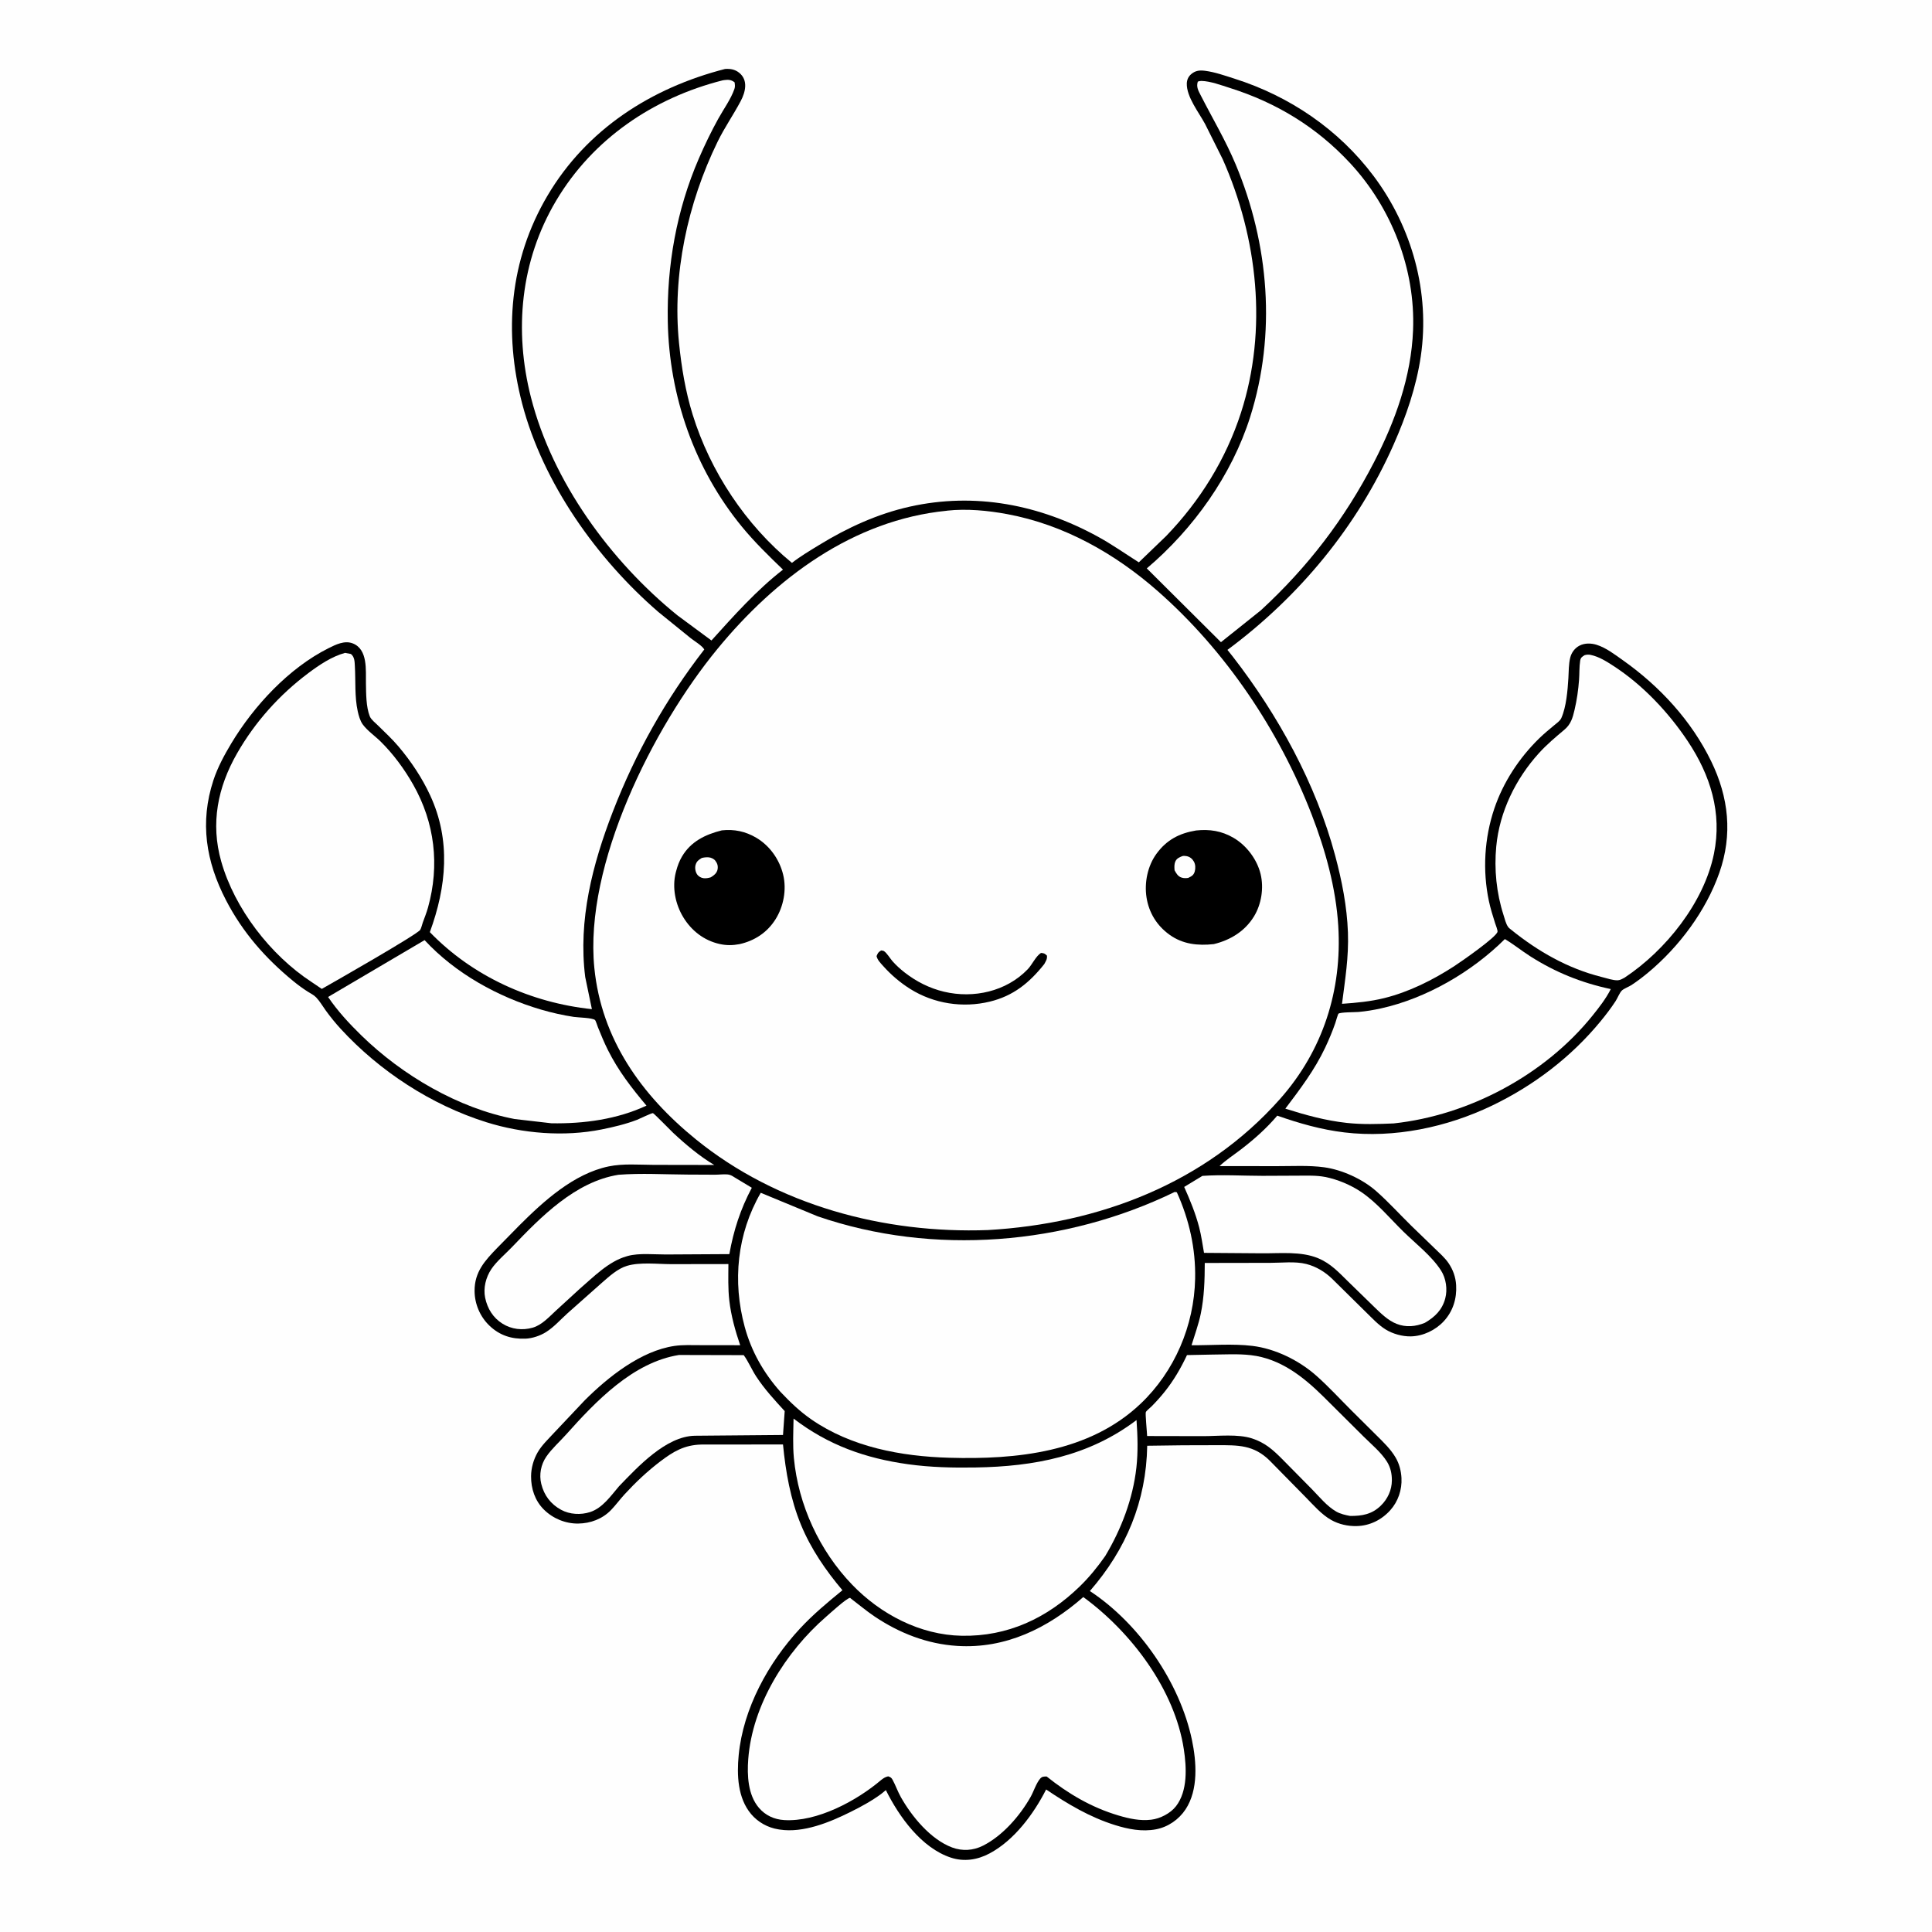 <svg version="1.1" xmlns="http://www.w3.org/2000/svg" style="display: block;" viewBox="0 0 2048 2048" width="1024" height="1024">
<path transform="translate(0,0)" fill="rgb(254,254,254)" d="M -0 -0 L 2048 0 L 2048 2048 L -0 2048 L -0 -0 z"/>
<path transform="translate(0,0)" fill="rgb(0,0,0)" d="M 768.537 73.123 C 774.035 72.713 779.07 73.523 783.5 77.071 C 793.324 84.939 790.279 97.523 785.172 107.16 C 777.428 121.774 767.99 135.268 760.692 150.216 C 728.874 215.387 712.46 291.184 719.809 363.794 C 722.399 389.38 726.592 414.771 734.206 439.387 C 752.896 499.803 790.527 556.535 839.493 596.672 C 848.633 589.575 858.66 583.634 868.515 577.598 C 898.183 559.424 930.172 544.729 964.253 537.105 C 1033.67 521.576 1102.02 534.974 1164 568.986 C 1178.83 577.125 1192.91 587.027 1207.2 596.102 L 1236.15 568.24 C 1272.04 531.06 1299.55 486.78 1315.48 437.5 C 1343.89 349.642 1333.26 252.374 1296.13 168.815 L 1277.43 131.412 C 1270.89 119.255 1257.66 102.624 1258.06 88.5 C 1258.18 84.564 1259.71 81.145 1262.72 78.588 C 1267.24 74.737 1271.68 74.321 1277.39 75.047 C 1287.84 76.375 1298.53 80.198 1308.58 83.384 C 1367.08 101.931 1419.12 137.316 1456.02 186.5 C 1496.87 240.962 1516.04 310.069 1506.1 377.656 C 1501.31 410.179 1490.59 441.222 1477.33 471.167 C 1438.84 558.107 1377.3 632.38 1301.15 688.907 L 1306.84 696.054 C 1354.94 758.107 1394.97 830.914 1415.33 906.94 C 1422.46 933.543 1427.88 960.905 1428.87 988.5 C 1429.8 1014.75 1425.87 1038.23 1422.59 1064.08 C 1437.79 1063.05 1452.68 1061.67 1467.5 1057.99 C 1493.63 1051.5 1518.66 1038.96 1541.19 1024.42 C 1548.59 1019.64 1586.11 993.55 1587.41 987.751 C 1587.78 986.062 1585.46 980.456 1584.85 978.53 C 1582.39 970.733 1579.92 962.925 1578.24 954.915 C 1571.47 922.684 1573.49 888.377 1584.03 857.156 C 1593.5 829.096 1610.56 803.185 1631.75 782.57 C 1636.86 777.59 1642.38 773.11 1647.85 768.529 C 1650.4 766.388 1653.72 764.217 1655.1 761.11 C 1660.32 749.375 1661.78 731.708 1662.55 718.839 C 1662.97 711.716 1662.79 704.05 1664.52 697.098 C 1665.88 691.628 1669.42 686.892 1674.5 684.324 C 1679.99 681.548 1686.71 681.719 1692.44 683.5 C 1702.46 686.614 1711.92 693.937 1720.38 699.921 C 1759.3 727.444 1792.88 763.761 1813.88 806.902 C 1832.56 845.277 1836.81 884.657 1822.57 925.182 C 1808.37 965.584 1780.1 1003.43 1747.37 1030.76 C 1741.62 1035.57 1735.61 1040.15 1729.34 1044.26 C 1726.67 1046.01 1721.25 1048 1719.18 1050.07 C 1716.8 1052.43 1714.58 1058.19 1712.6 1061.22 C 1707.79 1068.58 1702.36 1075.7 1696.77 1082.5 C 1665.49 1120.56 1625.83 1150.76 1581.47 1172.06 C 1533.82 1194.93 1478.07 1206.73 1425.23 1200.42 C 1400.58 1197.49 1377.29 1190.81 1353.96 1182.63 C 1342.66 1196.03 1329.24 1207.88 1315.35 1218.54 C 1307.85 1224.29 1299.6 1229.6 1292.76 1236.09 L 1353.04 1236.17 C 1369.55 1236.22 1387.31 1235.13 1403.66 1237.37 C 1422.61 1239.96 1444.23 1249.85 1458.53 1262.39 C 1471.8 1274.01 1483.87 1287.44 1496.49 1299.79 L 1520.75 1323.25 C 1525.73 1328.09 1531.48 1333.1 1535.41 1338.82 C 1540.26 1345.9 1543.05 1353.7 1543.56 1362.27 C 1544.4 1376.48 1540.25 1389.95 1530.53 1400.5 C 1521.76 1410.02 1508.53 1416.39 1495.5 1416.62 C 1486.52 1416.77 1476.64 1414.04 1468.99 1409.38 C 1461.18 1404.62 1454.53 1397.27 1447.97 1390.93 L 1412.34 1355.79 C 1404.68 1348.28 1395.19 1342.53 1384.74 1339.88 C 1373 1336.9 1358.91 1338.67 1346.8 1338.67 L 1277.1 1338.79 C 1277.07 1356.78 1276.53 1374.81 1272.89 1392.5 C 1270.56 1403.81 1266.44 1414.98 1263.07 1426.03 C 1284.1 1426.15 1306.75 1424.19 1327.55 1426.7 C 1351.79 1429.62 1376.82 1441.98 1395.06 1458.04 C 1408.22 1469.63 1420.3 1482.91 1432.74 1495.29 L 1459.09 1521.46 C 1466.54 1528.89 1474.16 1536.04 1479.5 1545.22 C 1483.31 1551.77 1485.21 1559.18 1485.62 1566.71 C 1486.3 1579.16 1482.06 1591.7 1473.68 1600.98 C 1464.42 1611.24 1451.9 1617.43 1438 1617.71 C 1428.7 1617.9 1419.23 1615.79 1411.1 1611.22 C 1400.86 1605.46 1392.22 1595.37 1384.03 1587.06 L 1345.96 1548.34 C 1328.95 1531.48 1312.28 1531.93 1289.69 1531.96 L 1253.75 1532.06 L 1216.1 1532.56 C 1215.07 1591.5 1193.81 1642.34 1155.3 1686.57 C 1207.34 1720.77 1250.7 1783.36 1263.5 1844.4 C 1268.37 1867.63 1270.47 1897.14 1256.78 1917.95 C 1249.63 1928.82 1238.19 1936.72 1225.36 1939.15 C 1210.71 1941.92 1195.98 1939.04 1181.96 1934.66 C 1155.22 1926.29 1132.04 1912.49 1108.94 1896.92 C 1095.73 1922.89 1075.2 1950.73 1048.93 1964.74 C 1036.14 1971.56 1021.93 1973.76 1008 1969.17 C 976.679 1958.86 953.027 1925.7 939.055 1897.59 L 933.928 1901.78 C 923.936 1909.14 912.41 1915.38 901.331 1920.87 C 879.41 1931.75 851.663 1943.2 826.67 1939.43 L 825 1939.16 C 813.952 1937.43 803.476 1931.6 796.24 1923.02 C 781.891 1906.02 780.998 1881.54 783.04 1860.5 C 787.858 1810.86 814.476 1762.46 847.994 1726.34 C 861.815 1711.44 877.301 1698.53 893.01 1685.71 C 875.327 1664.78 859.568 1641.83 849.093 1616.4 C 837.89 1589.2 832.844 1560.29 830.014 1531.19 L 743.532 1531.27 C 725.428 1531.7 713.801 1538.62 699.807 1549.26 C 686.243 1559.57 673.749 1571.36 662.218 1583.89 C 657.199 1589.34 652.803 1595.43 647.662 1600.74 C 638.496 1610.22 625.956 1614.85 612.942 1615.03 C 599.422 1615.21 586.104 1609.7 576.528 1600.19 C 567.055 1590.78 562.862 1578.02 562.967 1564.85 C 563.037 1556.01 565.56 1547.23 569.928 1539.57 C 574.285 1531.93 581.472 1525.22 587.399 1518.75 L 619.894 1484.33 C 644.65 1459.66 679.261 1431.99 714.926 1426.75 C 723.872 1425.44 733.243 1425.94 742.261 1425.93 L 784.63 1425.99 C 779.417 1410.79 774.925 1394.6 773.093 1378.61 C 771.63 1365.84 772.065 1352.8 772.144 1339.96 L 711.36 1340.05 C 696.894 1340.02 678.366 1337.71 664.625 1341.85 C 654.629 1344.85 645.705 1353.1 638.037 1359.79 L 601.503 1392.21 C 594.192 1398.83 587.165 1406.79 578.821 1412.05 C 572.669 1415.92 564.407 1418.74 557.11 1419.04 C 542.326 1419.65 529.652 1415.61 518.839 1405.27 C 508.909 1395.78 503.142 1382.25 503.067 1368.52 C 502.957 1348.26 514.068 1336.26 527.293 1322.61 L 550.508 1298.98 C 576.383 1273.11 608.329 1244.11 645.221 1236.44 C 660.464 1233.27 677.448 1234.74 692.962 1234.81 L 757.167 1234.92 C 741.904 1225.93 726.477 1212.94 713.537 1200.82 C 711.041 1198.49 693.237 1180.18 692.148 1179.97 C 690.829 1179.72 677.437 1186.22 675.397 1187.01 C 663.379 1191.64 650.282 1194.75 637.674 1197.27 C 597.944 1205.24 553.921 1201.64 515.454 1189.56 C 457.161 1171.25 402.4 1135.52 361.088 1090.54 C 355.474 1084.43 350.118 1077.81 345.265 1071.09 C 342.027 1066.6 338.95 1061.25 335.144 1057.28 C 332.639 1054.66 329.021 1052.99 326 1051.04 C 320.808 1047.69 315.73 1043.99 310.953 1040.07 C 281.289 1015.74 257.253 988.413 239.5 954.123 C 218.278 913.132 211.632 871.685 226.196 827.184 C 230.664 813.53 237.823 800.271 245.198 788 C 269.142 748.163 306.32 708.108 348.196 687.147 C 355.918 683.282 365.182 678.634 373.893 682.009 C 390.119 688.297 387.65 710.489 387.908 724.354 C 388.109 735.111 387.996 749.28 392.002 759.365 C 393.352 762.762 398.081 766.472 400.723 769.077 C 408.109 776.361 415.788 783.422 422.48 791.362 C 435.775 807.136 447.31 824.351 455.987 843.081 C 478.121 890.856 473.282 939.973 455.658 988.092 C 500.904 1035 563.025 1063 627.432 1069.75 L 620.356 1035.71 C 612.744 975.282 628.027 916.192 649.688 860.212 C 673.619 798.369 705.905 740.865 746.563 688.474 C 744.203 684.369 736.223 679.661 732.352 676.628 L 697.948 648.766 C 632.61 592.37 575.551 511.993 553.547 427.959 C 533.771 352.431 540.123 275.602 580.3 207.502 C 621.886 137.014 690.406 93.178 768.537 73.123 z"/>
<path transform="translate(0,0)" fill="rgb(254,254,254)" d="M 719.773 1436.33 L 788.374 1436.5 C 793.417 1443.44 796.869 1451.87 801.612 1459.13 C 810.334 1472.48 821.065 1484.1 831.809 1495.82 L 830.018 1521.14 L 736.486 1521.95 C 705.833 1522.56 676.047 1554.96 656.19 1575.49 C 647.503 1585.66 638.715 1598.6 625.5 1602.86 C 615.597 1606.05 603.95 1605.44 594.78 1600.44 C 583.804 1594.46 576.762 1585.18 573.762 1573 C 571.327 1563.11 573.391 1552.44 579.125 1544.08 C 584.887 1535.68 593.296 1528.27 600.112 1520.64 C 631.606 1485.41 670.97 1444.07 719.773 1436.33 z"/>
<path transform="translate(0,0)" fill="rgb(254,254,254)" d="M 1258.26 1436.44 L 1284.47 1435.92 C 1298.1 1435.83 1312.53 1434.95 1326.07 1436.54 C 1357.2 1440.2 1381.31 1459.2 1402.87 1480.47 L 1445.3 1522.66 C 1453.55 1530.89 1464.13 1539.56 1470.29 1549.51 C 1474.08 1555.64 1475.47 1562.16 1475.44 1569.3 C 1475.39 1579.51 1470.97 1589.06 1463.62 1596.15 C 1454.1 1605.33 1443.81 1607.02 1431.19 1606.97 C 1426.29 1606.04 1420.87 1604.85 1416.51 1602.35 C 1406.63 1596.69 1398.84 1586.96 1390.95 1578.88 L 1359.03 1546.54 C 1349.19 1536.65 1340.79 1529.24 1327.31 1524.83 C 1312.29 1519.91 1291.55 1522.35 1275.66 1522.37 L 1216 1522.25 C 1215.9 1518.49 1213.92 1498.5 1214.63 1496.89 C 1215.26 1495.45 1219.4 1492.16 1220.74 1490.81 C 1225.57 1485.93 1230.08 1480.92 1234.38 1475.57 C 1244.1 1463.48 1251.68 1450.45 1258.26 1436.44 z"/>
<path transform="translate(0,0)" fill="rgb(254,254,254)" d="M 1274.57 1246.5 C 1295.38 1245 1317.3 1246.42 1338.23 1246.43 L 1376.21 1246.26 C 1385.57 1246.22 1395.52 1245.84 1404.73 1247.63 C 1417.81 1250.18 1431.97 1256.14 1442.97 1263.59 C 1459.53 1274.8 1473.18 1291.34 1487.41 1305.33 C 1500.57 1318.27 1517.63 1331.28 1527.54 1346.78 C 1532.9 1355.16 1534.59 1366.84 1532 1376.47 C 1528.7 1388.71 1520.99 1396.08 1510.43 1402.24 C 1500.65 1406.28 1490.5 1407.26 1480.43 1403.33 C 1471.29 1399.75 1463.58 1392.04 1456.63 1385.32 L 1429.1 1358.49 C 1419.03 1348.62 1410.57 1339.32 1397.26 1333.77 C 1379.2 1326.25 1357.13 1328.7 1337.83 1328.55 L 1276.31 1328.09 C 1274.7 1319.08 1273.5 1310.02 1271.2 1301.15 C 1267.32 1286.24 1261.56 1272.23 1255.29 1258.2 L 1274.57 1246.5 z"/>
<path transform="translate(0,0)" fill="rgb(254,254,254)" d="M 655.606 1245.31 C 679.552 1243.43 704.679 1244.98 728.719 1245.1 L 757.931 1245.24 C 762.34 1245.23 766.846 1244.58 771.236 1244.95 C 773.915 1245.17 776.017 1246.33 778.215 1247.79 L 796.953 1259.08 C 784.909 1281.75 777.662 1304.19 773.135 1329.42 L 705.827 1329.8 C 693.456 1329.84 677.567 1328.12 665.645 1331.33 L 664 1331.82 C 645.058 1337.2 629.074 1353.7 614.421 1366.3 L 589.013 1389.59 C 581.801 1396.23 574.325 1404.63 564.645 1407.39 C 553.791 1410.5 542.313 1409.16 532.704 1403.18 C 522.683 1396.94 516.736 1387.24 514.316 1375.87 C 512.107 1365.49 515.009 1353.97 520.891 1345.23 C 526.379 1337.08 535.89 1329.12 542.756 1321.94 C 573.564 1289.73 609.74 1252.7 655.606 1245.31 z"/>
<path transform="translate(0,0)" fill="rgb(254,254,254)" d="M 450.071 996.572 C 482.69 1031.84 527.894 1056.86 573.794 1070.29 C 585.005 1073.57 596.626 1076.18 608.176 1077.94 C 612.584 1078.62 627.982 1078.84 630.709 1081.25 C 631.618 1082.05 633.219 1087.44 633.762 1088.77 C 637.113 1097 640.379 1105.03 644.361 1112.99 C 655.473 1135.18 669.404 1153.13 685.297 1172.01 C 654.046 1186.59 618.764 1191.3 584.615 1190.73 L 545.544 1186.22 C 485.82 1174.85 426.496 1139.89 383.208 1097.74 C 370.322 1085.19 357.902 1071.75 347.78 1056.83 L 450.071 996.572 z"/>
<path transform="translate(0,0)" fill="rgb(254,254,254)" d="M 1595.21 995.456 C 1604.46 1000.93 1613.02 1007.9 1622.12 1013.7 C 1648.89 1030.76 1676.46 1041.86 1707.49 1048.46 C 1702.43 1058.53 1695.19 1067.83 1688.14 1076.59 C 1637.54 1139.46 1557.13 1182.32 1477.25 1190.88 C 1460.7 1191.59 1444.18 1192.13 1427.68 1190.33 C 1405.15 1187.88 1384.02 1182.02 1362.52 1175.21 C 1378.21 1154.46 1393.61 1134.14 1404.78 1110.48 C 1408.78 1102.01 1412.41 1093.32 1415.48 1084.47 C 1416.01 1082.92 1418.25 1074.95 1418.84 1074.53 C 1421.15 1072.85 1436.37 1073.05 1440.19 1072.71 C 1448.13 1072 1456.04 1070.68 1463.82 1068.96 C 1511.93 1058.34 1560.37 1030.18 1595.21 995.456 z"/>
<path transform="translate(0,0)" fill="rgb(254,254,254)" d="M 841.205 1503.75 C 877.932 1531.85 917.15 1545.85 962.706 1552.17 C 986.414 1555.46 1010.23 1555.99 1034.13 1555.59 C 1096.28 1554.56 1154.04 1543.73 1204.76 1505.34 C 1205.95 1522.25 1206.49 1538.9 1204.61 1555.78 C 1200.93 1588.74 1188.61 1621.08 1171.64 1649.36 C 1163.51 1661 1154.72 1671.82 1144.53 1681.72 C 1109.94 1715.33 1068.18 1734.89 1019.54 1733.98 C 975.272 1733.15 933.474 1711.19 903.245 1679.76 C 868.661 1643.81 846.249 1595.32 841.548 1545.58 C 840.245 1531.79 840.953 1517.59 841.205 1503.75 z"/>
<path transform="translate(0,0)" fill="rgb(254,254,254)" d="M 365.776 692.064 L 371.991 693.251 C 375.994 696.58 375.883 701.284 376.165 706.072 C 377.096 721.89 375.798 738.532 379.224 754.06 C 380.214 758.545 381.759 764.088 384.465 767.835 C 389.306 774.537 397.648 780.274 403.596 786.162 C 417.056 799.489 428.69 815.308 438.017 831.77 C 460.928 872.21 466.198 917.164 453.7 962.019 C 452.175 967.49 450.068 972.668 448.148 977.999 C 447.372 980.153 446.602 983.857 445.418 985.707 C 442.26 990.638 353.811 1041.12 341.118 1048.28 L 330.064 1040.83 C 286.686 1012.41 248.703 963.224 234.505 913.164 C 223.066 872.836 230.76 834.543 251.236 798.723 C 270.285 765.398 296.189 736.482 326.889 713.5 C 338.453 704.843 351.709 695.91 365.776 692.064 z"/>
<path transform="translate(0,0)" fill="rgb(254,254,254)" d="M 1679.77 694.5 C 1682.1 693.901 1683.69 693.717 1686.08 694.206 C 1695 696.031 1703.14 701.242 1710.68 706.145 C 1741.47 726.163 1768.77 755.2 1789.06 785.636 C 1813.15 821.773 1825.68 861.637 1816.87 904.936 C 1806.33 956.804 1765.65 1007.5 1722.23 1036.28 C 1720.06 1037.46 1717.5 1039.03 1714.97 1039.13 C 1709.77 1039.35 1702.88 1036.91 1697.81 1035.64 C 1661.85 1026.61 1630.3 1008.54 1601.65 985.357 C 1600.63 984.528 1599.52 983.771 1598.74 982.691 C 1596.25 979.284 1595.05 973.862 1593.77 969.869 C 1586.27 946.512 1583.79 921.577 1586.1 897.188 C 1589.58 860.442 1606.73 825.436 1631.41 798.274 C 1639.83 789.007 1648.83 781.506 1658.34 773.5 C 1665.23 767.698 1667.11 760.936 1669.09 752.488 C 1671.56 742.003 1673.08 731.323 1673.87 720.585 C 1674.35 714.015 1674.03 706.979 1675.04 700.5 C 1675.59 697.018 1676.94 696.291 1679.77 694.5 z"/>
<path transform="translate(0,0)" fill="rgb(254,254,254)" d="M 765.873 85.204 L 767.843 84.89 C 772.226 84.252 775.221 84.605 778.689 87.265 C 779.058 89.795 779.372 91.841 778.503 94.335 C 774.728 105.165 767.054 115.658 761.454 125.767 C 753.943 139.325 746.978 153.746 740.823 167.984 C 717.143 222.77 706.76 281.399 707.879 340.899 C 709.368 420.065 736.212 497.143 786.595 558.501 C 799.82 574.606 815.003 589.388 830.002 603.825 C 801.959 625.636 777.898 652.657 754.161 678.942 L 718.057 652.255 C 646.973 594.664 585.671 510.511 562.876 421.411 C 544.682 350.3 551.692 276.433 589.49 212.78 C 628.435 147.195 692.566 103.816 765.873 85.204 z"/>
<path transform="translate(0,0)" fill="rgb(254,254,254)" d="M 1269.73 86.5 C 1271.06 86.058 1272.22 85.773 1273.64 85.803 C 1283.02 86.003 1294.8 90.412 1303.74 93.242 C 1353.19 108.889 1395.6 134.694 1431.04 172.789 C 1475.1 220.147 1500.46 285.145 1497.91 349.951 C 1495.97 399.431 1479.04 446.376 1456.47 490.023 C 1425.39 550.118 1386.35 601.079 1336.62 646.898 L 1294.27 680.745 L 1215.65 602.524 C 1264.96 560.755 1305.68 503.809 1325.23 442 C 1353.06 353.959 1345.27 258.823 1309.83 174.193 C 1299.2 148.828 1285.33 125.57 1272.88 101.184 C 1270.35 96.226 1267.88 92.176 1269.73 86.5 z"/>
<path transform="translate(0,0)" fill="rgb(254,254,254)" d="M 1148.34 1692.94 C 1199.16 1730.07 1245.23 1790.94 1254.89 1854.18 C 1257.82 1873.35 1259.18 1898.39 1246.62 1914.64 C 1240.71 1922.29 1229.72 1927.87 1220.26 1928.97 C 1208.35 1930.37 1196.77 1927.81 1185.43 1924.43 C 1157.12 1916 1132.45 1901.51 1109.5 1883.15 C 1106.41 1883.24 1104.73 1883.02 1102.57 1885.5 C 1098.48 1890.22 1095.69 1899.11 1092.53 1904.73 C 1081.22 1924.83 1062.78 1946.06 1041.91 1956.54 C 1031.6 1961.73 1020.11 1962.42 1009.32 1958.41 C 986.529 1949.92 966.548 1925.62 954.923 1904.98 C 951.607 1899.09 949.462 1892.74 946.296 1886.87 C 944.967 1884.41 944.098 1883.86 941.5 1882.99 C 938.612 1883.68 937.006 1884.62 934.638 1886.42 L 933.854 1887.03 C 908.052 1908.97 866.107 1931.54 831.173 1929.34 C 820.672 1928.68 811.374 1924.43 804.478 1916.36 C 792.765 1902.66 791.895 1881.81 793.168 1864.8 C 797.471 1807.29 832.811 1751.16 875.488 1714 C 879.911 1710.14 897.098 1694.39 901.013 1693.79 C 901.351 1693.74 901.558 1694.2 901.831 1694.41 C 910.16 1700.71 918.142 1707.49 926.806 1713.34 C 953.162 1731.13 982.801 1742.73 1014.71 1744.74 C 1066.02 1747.96 1110.68 1725.92 1148.34 1692.94 z"/>
<path transform="translate(0,0)" fill="rgb(254,254,254)" d="M 1245.3 1263.5 L 1247.5 1263.86 C 1260.6 1292.83 1267.56 1323.63 1266.89 1355.5 C 1265.85 1405.18 1245.15 1453.75 1209.1 1487.99 C 1154.7 1539.67 1077.39 1547.35 1006.01 1545.27 C 955.235 1543.8 902.483 1534.01 859.989 1504.59 C 847.698 1496.08 837.386 1486.09 827.186 1475.28 C 809.39 1455.25 796.431 1432.39 789.404 1406.47 C 776.324 1358.25 781.263 1307.96 806.422 1264.41 L 866.777 1289.36 C 989.314 1331.52 1129.41 1319.88 1245.3 1263.5 z"/>
<path transform="translate(0,0)" fill="rgb(254,254,254)" d="M 1003.68 541.406 L 1004.05 541.31 C 1024.76 539.051 1047.14 541.181 1067.5 544.956 C 1127.59 556.099 1181.75 586.593 1227.34 626.672 C 1299.24 689.871 1355.91 774.248 1390.39 863.361 C 1404.91 900.887 1416.15 941.236 1418.62 981.566 C 1422.79 1049.68 1402.4 1113.56 1356.88 1164.95 C 1277.54 1254.54 1164.88 1297.15 1047.25 1303.91 C 937.392 1307.91 823.82 1277.8 737.5 1207.62 C 679.881 1160.78 637.532 1101.5 630.015 1025.95 C 619.116 916.418 692.206 771.064 760.398 688.023 C 822.061 612.932 904.327 551.225 1003.68 541.406 z"/>
<path transform="translate(0,0)" fill="rgb(0,0,0)" d="M 934.04 1007.5 C 935.025 1007.73 936.127 1007.67 936.994 1008.2 C 939.964 1009.98 943.67 1016.19 946.12 1018.95 C 949.928 1023.25 954.237 1027.16 958.749 1030.7 C 971.172 1040.43 985.309 1047.61 1000.7 1051.26 C 1032.05 1058.69 1066.71 1051.04 1089.38 1027.5 C 1094.19 1022.51 1097.98 1013.58 1103.5 1010.15 C 1107.04 1010.5 1107.16 1010.62 1109.82 1013 C 1110.14 1016.96 1108.76 1018.52 1106.95 1022 C 1091.21 1041.79 1074.28 1055.7 1049.16 1061.78 C 1020.59 1068.69 989.956 1064 964.964 1048.38 C 954.258 1041.68 944.452 1033.3 936.077 1023.88 C 933.292 1020.74 930.133 1017.7 929.188 1013.5 C 930.674 1010.09 930.761 1009.61 934.04 1007.5 z"/>
<path transform="translate(0,0)" fill="rgb(0,0,0)" d="M 765.141 880.216 C 778.194 878.746 790.353 881.336 801.658 888.029 C 816.003 896.522 826.311 911.127 830.192 927.261 C 834 943.094 830.662 960.898 821.994 974.62 C 813.17 988.589 799.826 997.268 783.99 1000.81 C 776.713 1002.19 770.172 1002.3 762.857 1000.68 C 746.441 997.03 733.142 986.754 724.404 972.476 C 715.905 958.589 712.292 940.743 716.373 924.775 L 716.856 923 C 718.262 917.674 720.12 912.756 722.914 908 C 732.334 891.964 747.746 884.573 765.141 880.216 z"/>
<path transform="translate(0,0)" fill="rgb(254,254,254)" d="M 743.894 909.5 C 746.232 908.882 748.576 908.661 751 908.797 C 753.693 908.949 756.698 910.304 758.364 912.5 C 760.47 915.275 761.27 918.055 760.671 921.491 C 759.96 925.568 756.773 927.931 753.5 929.971 C 751.135 930.741 748.406 931.215 745.909 930.943 C 743.123 930.64 740.41 929.051 738.855 926.705 C 737.114 924.08 736.45 919.929 737.329 916.888 C 738.463 912.96 740.609 911.486 743.894 909.5 z"/>
<path transform="translate(0,0)" fill="rgb(0,0,0)" d="M 1267.96 880.324 C 1282.25 878.813 1295 880.779 1307.55 888.108 C 1321.43 896.215 1332.62 911.119 1336.33 926.698 C 1339.84 941.423 1337.14 958.557 1329.27 971.436 C 1319.63 987.203 1304.22 996.552 1286.66 1000.8 C 1269.79 1002.62 1253.86 1001 1239.73 990.849 C 1226.37 981.254 1217.86 967.531 1215.34 951.202 C 1212.94 935.573 1216.52 917.922 1225.87 905.094 C 1236.67 890.277 1250.1 883.285 1267.96 880.324 z"/>
<path transform="translate(0,0)" fill="rgb(254,254,254)" d="M 1253.35 907.5 C 1254.95 907.137 1256.32 907.235 1257.93 907.555 C 1261.34 908.237 1263.92 910.345 1265.61 913.378 C 1267.3 916.419 1267.42 920.649 1266.44 923.942 C 1265.23 927.959 1262.95 928.928 1259.5 930.647 C 1257.08 930.971 1254.95 931.033 1252.61 930.307 C 1248.71 929.102 1246.9 925.881 1245.08 922.5 C 1244.85 919.118 1244.6 916.17 1246.02 913 C 1247.42 909.882 1250.38 908.686 1253.35 907.5 z"/>
</svg>